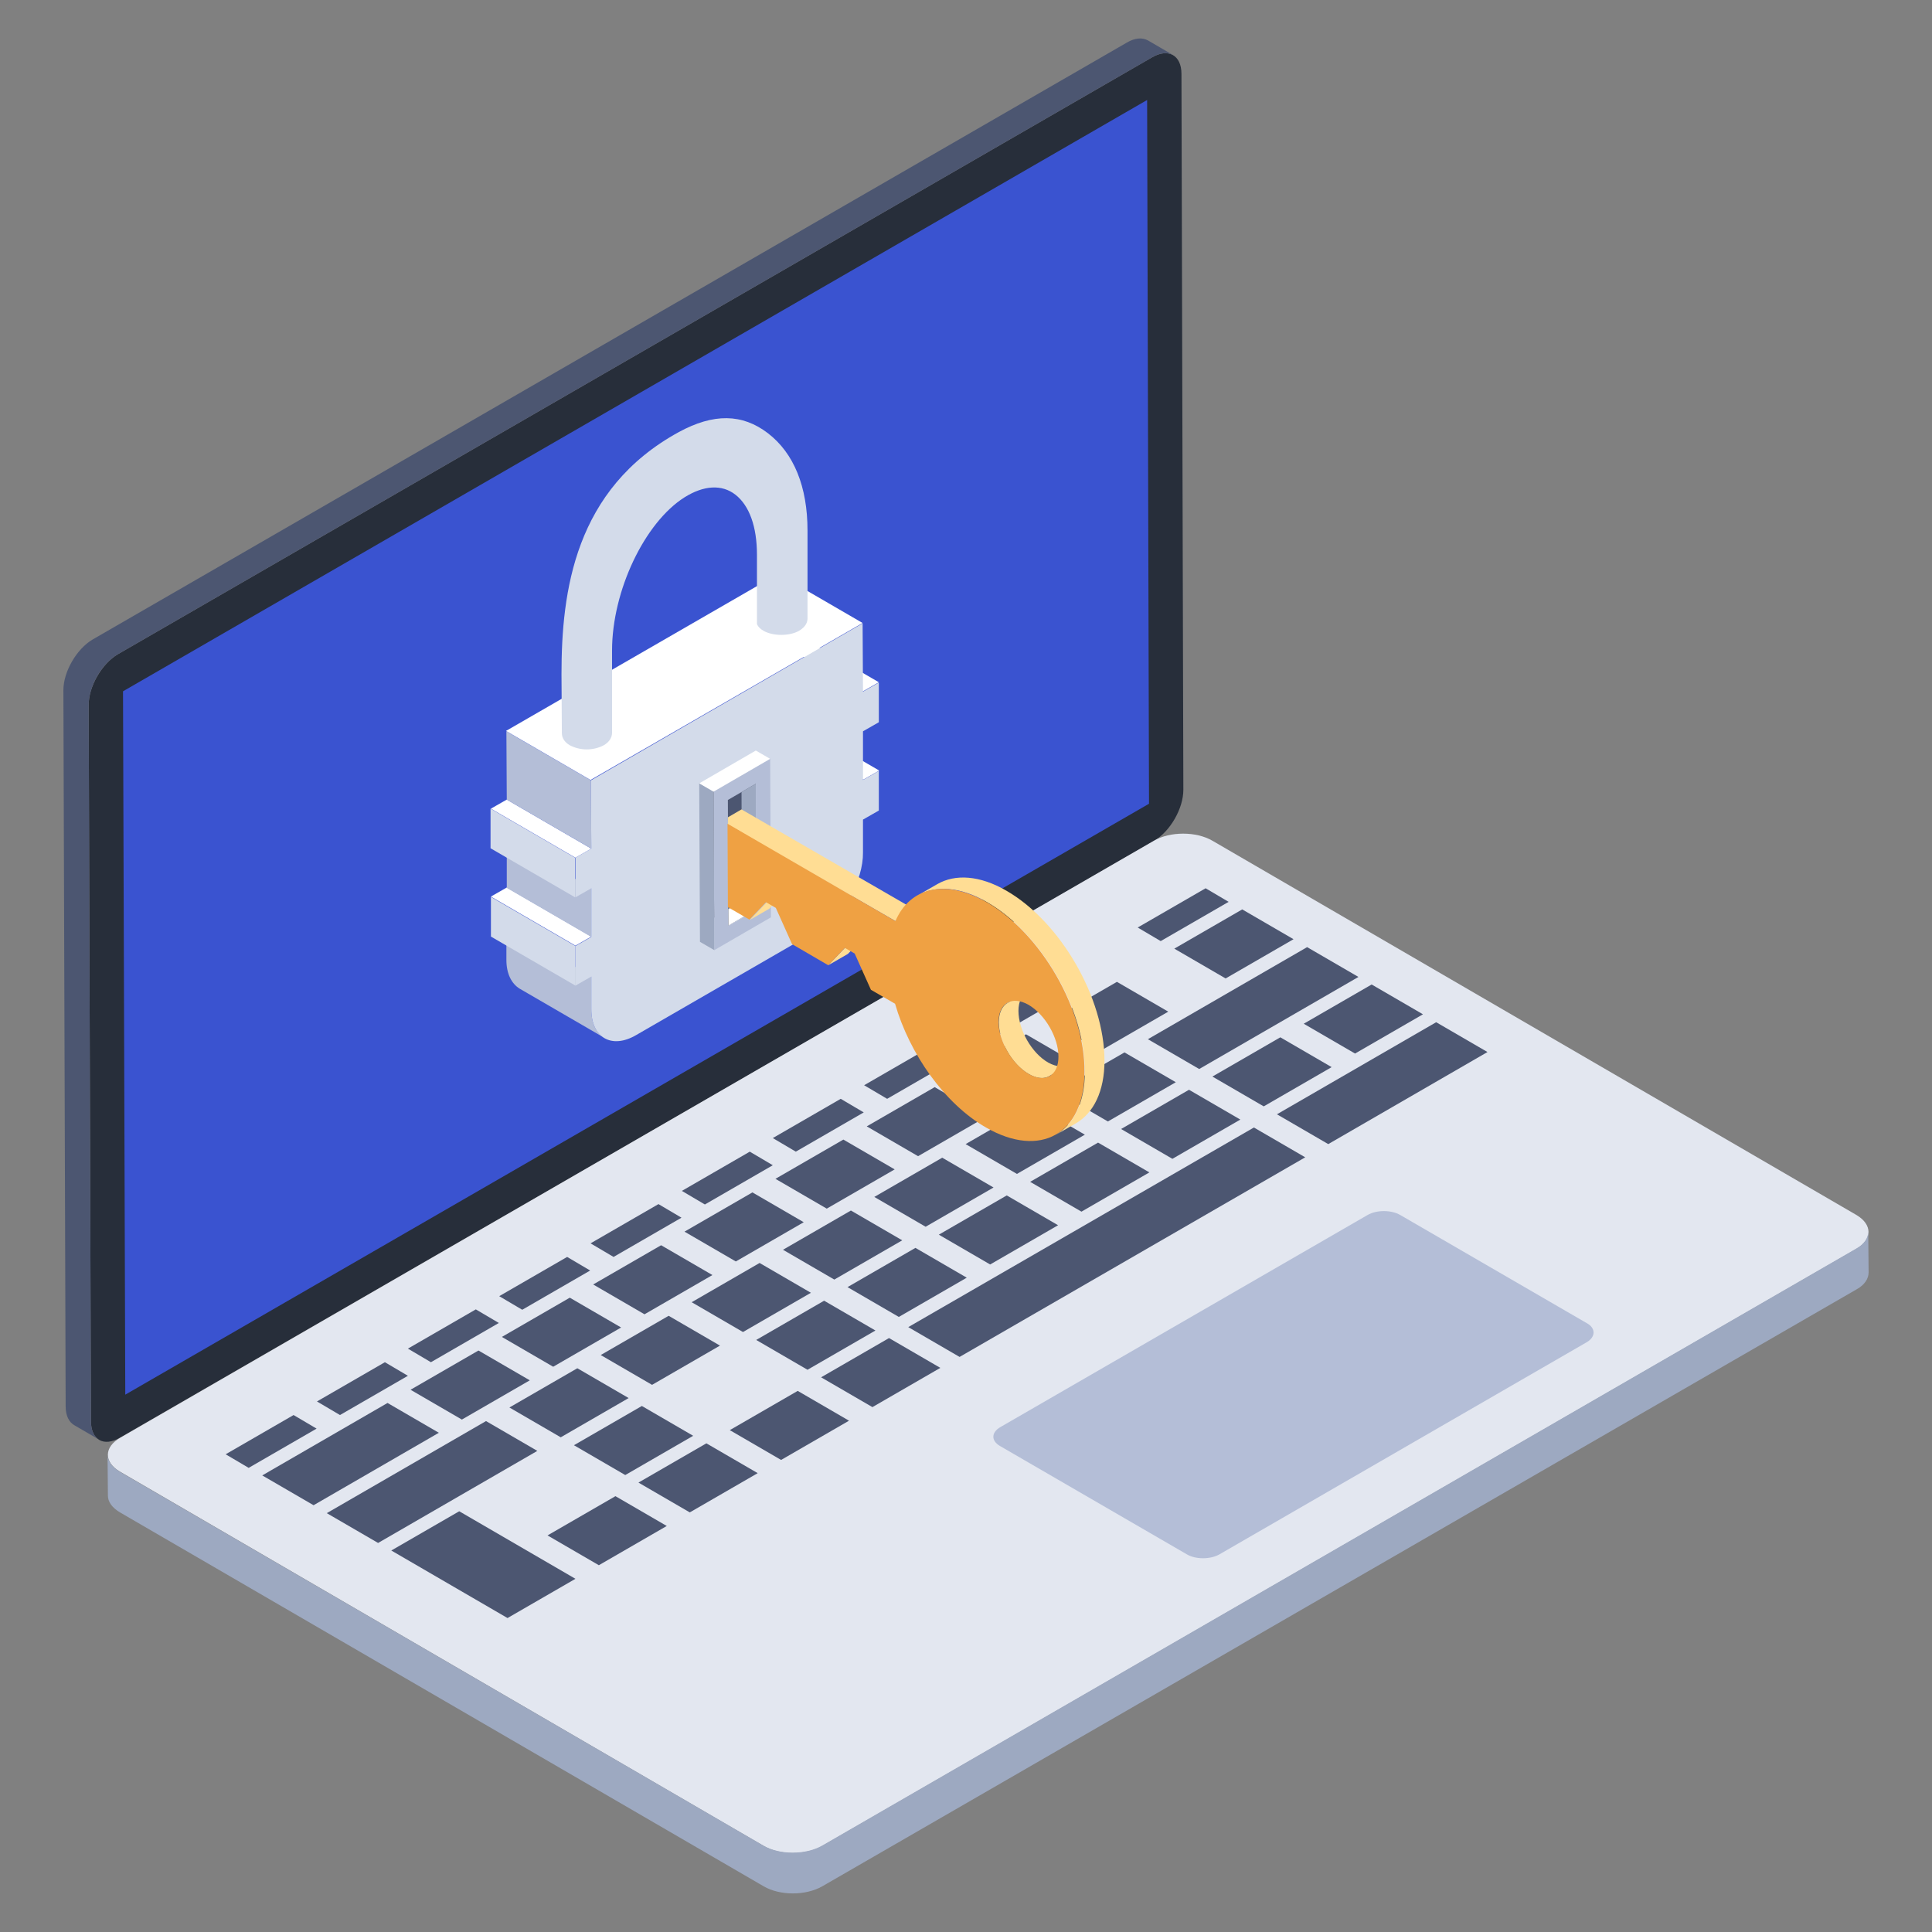 <?xml version="1.0" encoding="utf-8"?>
<!-- Generator: Adobe Illustrator 23.0.3, SVG Export Plug-In . SVG Version: 6.00 Build 0)  -->
<svg version="1.1" id="Layer_1" xmlns="http://www.w3.org/2000/svg" xmlns:xlink="http://www.w3.org/1999/xlink" x="0px" y="0px"
	 viewBox="0 0 512 512" style="enable-background:new 0 0 512 512;" xml:space="preserve">
<rect x="0" y="0" width="512" height="512" fill="#808080" stroke="none"/>
<style type="text/css">
	.st0{fill:#272E3A;}
	.st1{fill:#3A53D0;}
	.st2{fill:#4C5671;}
	.st3{enable-background:new    ;}
	.st4{fill:#E3E7F0;}
	.st5{fill:#9DA9C1;}
	.st6{fill:#B4BED7;}
	.st7{fill:#FFFFFF;}
	.st8{fill:#D3DBEA;}
	.st9{fill:#292E3C;}
	.st10{fill:#414A61;}
	.st11{fill:#FFDD94;}
	.st12{fill:#EFA143;}
</style>
<g>
	<g>
		<g>
			<g>
				<g>
					<path class="st0" d="M31.2,173.4L305.3,15.2c4.3-2.5,7.8-0.6,7.8,4.4l0.5,189.7c0,5-3.5,11-7.7,13.5L31.8,381
						c-4.3,2.5-7.7,0.6-7.7-4.4l-0.6-189.8C23.5,181.9,27,175.9,31.2,173.4z"/>
					<path class="st1" d="M304,26.5l0.5,186.5L33.2,369.6l-0.6-186.4L304,26.5z"/>
				</g>
				<g>
					<path class="st2" d="M16.8,182.9c0-4.9,3.5-10.9,7.7-13.4L298.6,11.3c2.2-1.3,4.1-1.4,5.6-0.6l6.7,3.9
						c-1.5-0.8-3.4-0.7-5.6,0.6L31.2,173.4c-4.3,2.5-7.7,8.5-7.7,13.4l0.6,189.8c0,2.5,0.8,4.2,2.3,5l-6.7-3.9
						c-1.4-0.8-2.3-2.5-2.3-5L16.8,182.9L16.8,182.9z"/>
				</g>
			</g>
			<g>
				<g>
					<g class="st3">
						<g>
							<path class="st4" d="M305.8,222.8c4.3-2.5,11.2-2.5,15.5,0L492,322c4.2,2.5,4.3,6.5-0.1,9l-274,158.2
								c-4.3,2.5-11.3,2.5-15.5,0L31.8,390c-4.3-2.5-4.3-6.5,0.1-9L305.8,222.8z"/>
						</g>
					</g>
				</g>
				<g>
					<path class="st5" d="M31.7,390l170.6,99.1c4.3,2.5,11.2,2.5,15.6,0l274-158.2c2.2-1.2,3.2-2.9,3.2-4.5l0.1,10.8
						c0,1.6-1,3.3-3.2,4.5L217.9,499.9c-4.4,2.5-11.2,2.5-15.5,0L31.8,400.8c-2.2-1.3-3.2-2.9-3.2-4.4l-0.1-10.9
						C28.5,387.1,29.6,388.7,31.7,390z"/>
				</g>
				<path class="st6" d="M265,383.2l49.5,28.7c2.3,1.4,6.3,1.4,8.7,0l97.3-56.2c2.4-1.4,2.4-3.7,0.1-5L371.1,322
					c-2.4-1.4-6.3-1.4-8.7,0l-97.3,56.2C262.7,379.6,262.6,381.8,265,383.2z"/>
				<g>
					<g>
						<path class="st2" d="M271.9,274.1l13.6,7.9l-18,10.4l-13.6-7.9L271.9,274.1z"/>
					</g>
					<g>
						<path class="st2" d="M247,277.2l6.1,3.6l-18,10.4l-6.1-3.6L247,277.2z"/>
					</g>
					<g>
						<path class="st2" d="M242.6,330.7l13.6,7.9l-18,10.4l-13.6-7.9L242.6,330.7z"/>
					</g>
					<g class="st3">
						<g>
							<path class="st2" d="M201.3,334.7l13.6,7.9l-18,10.4l-13.6-7.9L201.3,334.7z"/>
						</g>
						<g>
							<path class="st2" d="M218.4,344.7l13.6,7.9l-18,10.4l-13.6-7.9L218.4,344.7z"/>
						</g>
					</g>
					<g>
						<path class="st2" d="M225.5,320.8l13.6,7.9l-18,10.4l-13.6-7.9L225.5,320.8z"/>
					</g>
					<g>
						<path class="st2" d="M249.7,306.8l13.6,7.9l-18,10.4l-13.6-7.9L249.7,306.8z"/>
					</g>
					<g>
						<path class="st2" d="M363.5,260.9l13.6,7.9l-18,10.4l-13.6-7.9L363.5,260.9z"/>
					</g>
					<g>
						<path class="st2" d="M187.2,382.5l13.6,7.9l-18,10.4l-13.6-7.9L187.2,382.5z"/>
					</g>
					<g>
						<path class="st2" d="M211.4,368.6l13.6,7.9l-18,10.4l-13.6-7.9L211.4,368.6z"/>
					</g>
					<g>
						<path class="st2" d="M235.6,354.6l13.6,7.9l-18,10.4l-13.6-7.9L235.6,354.6z"/>
					</g>
					<g class="st3">
						<g>
							<path class="st2" d="M296,260.2l13.6,7.9l-18,10.4l-13.6-7.9L296,260.2z"/>
						</g>
						<g>
							<path class="st2" d="M329.2,241l13.6,7.9l-18,10.4l-13.6-7.9L329.2,241z"/>
						</g>
						<g>
							<path class="st2" d="M346.4,251l13.6,7.9l-42.2,24.4l-13.6-7.9L346.4,251z"/>
						</g>
						<g>
							<path class="st2" d="M339.3,274.9l13.6,7.9l-18,10.4l-13.6-7.9L339.3,274.9z"/>
						</g>
						<g>
							<path class="st2" d="M298,278.9l13.6,7.9l-18,10.4l-13.6-7.9L298,278.9z"/>
						</g>
						<g>
							<path class="st2" d="M380.6,270.9l13.6,7.9l-42.2,24.4l-13.6-7.9L380.6,270.9z"/>
						</g>
						<g>
							<path class="st2" d="M247.7,288.1l13.6,7.9l-18,10.4l-13.6-7.9L247.7,288.1z"/>
						</g>
						<g>
							<path class="st2" d="M315.1,288.8l13.6,7.9l-18,10.4l-13.6-7.9L315.1,288.8z"/>
						</g>
						<g>
							<path class="st2" d="M273.9,292.8l13.6,7.9l-18,10.4l-13.6-7.9L273.9,292.8z"/>
						</g>
						<g>
							<path class="st2" d="M291,302.8l13.6,7.9l-18,10.4l-13.6-7.9L291,302.8z"/>
						</g>
						<g>
							<path class="st2" d="M266.8,316.8l13.6,7.9l-18,10.4l-13.6-7.9L266.8,316.8z"/>
						</g>
						<g>
							<path class="st2" d="M332.3,298.8l13.6,7.9l-91.6,52.9l-13.6-7.9L332.3,298.8z"/>
						</g>
					</g>
					<g>
						<path class="st2" d="M319.5,235.4l6.1,3.6l-18,10.4l-6.1-3.6L319.5,235.4z"/>
					</g>
					<g>
						<path class="st2" d="M271.2,263.3l6.1,3.6l-18,10.4l-6.1-3.6L271.2,263.3z"/>
					</g>
					<g>
						<path class="st2" d="M222.8,291.2l6.1,3.6l-18,10.4l-6.1-3.6L222.8,291.2z"/>
					</g>
					<g>
						<path class="st2" d="M223.5,302l13.6,7.9l-18,10.4l-13.6-7.9L223.5,302z"/>
					</g>
					<g>
						<path class="st2" d="M174.5,319.1l6.1,3.6l-18,10.4l-6.1-3.6L174.5,319.1z"/>
					</g>
					<g>
						<path class="st2" d="M175.2,330l13.6,7.9l-18,10.4l-13.6-7.9L175.2,330z"/>
					</g>
					<g>
						<path class="st2" d="M199.4,316l13.6,7.9l-18,10.4l-13.6-7.9L199.4,316z"/>
					</g>
					<g>
						<path class="st2" d="M198.7,305.2l6.1,3.6l-18,10.4l-6.1-3.6L198.7,305.2z"/>
					</g>
					<g>
						<path class="st2" d="M150.3,333.1l6.1,3.6l-18,10.4l-6.1-3.6L150.3,333.1z"/>
					</g>
					<g>
						<path class="st2" d="M170.1,372.6l13.6,7.9l-18,10.4l-13.6-7.9L170.1,372.6z"/>
					</g>
					<g>
						<path class="st2" d="M153,362.6l13.6,7.9l-18,10.4L135,373L153,362.6z"/>
					</g>
					<g>
						<path class="st2" d="M126.8,357.9l13.6,7.9l-18,10.4l-13.6-7.9L126.8,357.9z"/>
					</g>
					<g>
						<path class="st2" d="M126.1,347l6.1,3.6l-18,10.4l-6.1-3.6L126.1,347z"/>
					</g>
					<g>
						<path class="st2" d="M102,361l6.1,3.6l-18,10.4l-6.1-3.6L102,361z"/>
					</g>
					<g>
						<path class="st2" d="M163.1,396.5l13.6,7.9l-18,10.4l-13.6-7.9L163.1,396.5z"/>
					</g>
					<g>
						<path class="st2" d="M121.7,400.5l30.8,17.9l-18,10.4l-30.8-17.9L121.7,400.5z"/>
					</g>
					<g>
						<path class="st2" d="M128.8,376.6l13.6,7.9l-42.2,24.4l-13.6-7.9L128.8,376.6z"/>
					</g>
					<g>
						<path class="st2" d="M102.7,371.8l13.6,7.9l-33.2,19.2L69.5,391L102.7,371.8z"/>
					</g>
					<g>
						<path class="st2" d="M77.8,375l6.1,3.6l-18,10.4l-6.1-3.6L77.8,375z"/>
					</g>
					<g>
						<path class="st2" d="M177.2,348.7l13.6,7.9l-18,10.4l-13.6-7.9L177.2,348.7z"/>
					</g>
					<g>
						<path class="st2" d="M151,343.9l13.6,7.9l-18,10.4l-13.6-7.9L151,343.9z"/>
					</g>
				</g>
			</g>
		</g>
		<g>
			<g>
				<g>
					<g>
						<g class="st3">
							<g>
								<path class="st7" d="M233,204.2l-22.4-13l-4.2,2.4l22.4,13L233,204.2z"/>
							</g>
							<g>
								<path class="st7" d="M232.9,180.8l-22.4-13l-4.2,2.4l22.4,13L232.9,180.8z"/>
							</g>
							<g>
								<path class="st6" d="M156.7,258.7l0,8.7c0,3.8,1.3,6.4,3.4,7.6l-22.4-13c-2.1-1.3-3.5-3.9-3.5-7.6l0-8.7L156.7,258.7z"/>
							</g>
							<g>
								<path class="st8" d="M152.5,250.7l-22.4-13l0,10.5l22.4,13L152.5,250.7z"/>
							</g>
							<g>
								<path class="st7" d="M156.7,248.2l-22.4-13l-4.2,2.4l22.4,13L156.7,248.2z"/>
							</g>
							<g>
								<path class="st6" d="M156.7,235.4l-22.4-13l0,12.9l22.4,13L156.7,235.4z"/>
							</g>
							<g>
								<path class="st8" d="M152.4,227.3l-22.4-13l0,10.5l22.4,13L152.4,227.3z"/>
							</g>
							<g>
								<path class="st7" d="M156.7,224.9l-22.4-13l-4.2,2.4l22.4,13L156.7,224.9z"/>
							</g>
							<g>
								<path class="st6" d="M156.6,206.8l-22.4-13l0.1,18.1l22.4,13L156.6,206.8z"/>
							</g>
							<g>
								<path class="st8" d="M156.6,206.8l0.1,18.1l-4.2,2.4l0,10.5l4.2-2.4l0,12.9l-4.2,2.4l0,10.5l4.2-2.4l0,8.7
									c0,7.5,5.4,10.6,11.9,6.8l48.3-27.9c6.6-3.8,11.9-13,11.8-20.5l0-8.7l4.2-2.4l0-10.5l-4.2,2.4l0-12.9l4.2-2.4l0-10.5
									l-4.2,2.4l-0.1-18.1L156.6,206.8z"/>
							</g>
							<g>
								<path class="st7" d="M228.6,165.1l-22.4-13l-72.1,41.6l22.4,13L228.6,165.1z"/>
							</g>
						</g>
					</g>
				</g>
				<path class="st8" d="M148.8,178.7c0-22,3.5-49.1,31.1-64.2c9.2-5,16.8-4.9,23.6,0.3c6.9,5.3,10.5,14.2,10.5,25.8v23.3
					c0,0.9-0.4,2.2-2.3,3.3c-2.5,1.4-6.8,1.4-9.3,0c-0.9-0.5-1.5-1.1-1.8-1.8V147c0-7.4-2-13-5.7-15.9c-3.6-2.8-8.4-2.5-13.5,0.7
					c-10.6,6.7-19.2,24.8-19.2,40.6v21.8c0,1.3-0.8,2.5-2.2,3.3c-1.3,0.7-2.9,1.1-4.5,1.1c-1.6,0-3.2-0.4-4.5-1.1
					c-1.4-0.8-2.1-2-2.1-3.2L148.8,178.7L148.8,178.7z"/>
			</g>
			<g>
				<g>
					<g class="st3">
						<g>
							<path class="st2" d="M192.9,211.9l0.1,33.4l7.4-4.3l-0.1-33.4L192.9,211.9z"/>
						</g>
						<g>
							<path class="st7" d="M200.4,241l-3.8-2.2l-7.4,4.3l3.8,2.2L200.4,241z"/>
						</g>
						<g>
							<path class="st5" d="M200.3,207.7l-3.8-2.2l0.1,33.4l3.8,2.2L200.3,207.7z"/>
						</g>
						<g>
							<path class="st9" d="M192.9,211.9l-3.8-2.2l0.1,33.4l3.8,2.2L192.9,211.9z"/>
						</g>
						<g>
							<path class="st10" d="M200.3,207.7l-3.8-2.2l-7.4,4.3l3.8,2.2L200.3,207.7z"/>
						</g>
						<g>
							<path class="st6" d="M189.1,209.7l15-8.7l0.2,42.1l-15,8.7L189.1,209.7z M200.3,207.7l-7.4,4.3l0.1,33.4l7.4-4.3L200.3,207.7
								z"/>
						</g>
						<g>
							<path class="st5" d="M189.1,209.7l-3.8-2.2l0.2,42.1l3.8,2.2L189.1,209.7z"/>
						</g>
						<g>
							<path class="st7" d="M204.1,201.1l-3.8-2.2l-15,8.7l3.8,2.2L204.1,201.1z"/>
						</g>
					</g>
				</g>
				<g>
					<g class="st3">
						<g>
							<path class="st11" d="M203.1,239.2l-4.4,4.6l5.2-3l4.4-4.6L203.1,239.2z"/>
							<path class="st11" d="M223.9,251.2l-4.4,4.6l5.2-3l4.4-4.6L223.9,251.2z"/>
							<path class="st11" d="M192.9,216.6v1.9l44.4,25.6l5.2-3l-46-26.6L192.9,216.6z"/>
							<path class="st11" d="M267,265.8c-1.4,0.8-2.3,2.6-2.3,5.1c0,5,3.5,11.2,7.9,13.7c2.2,1.3,4.2,1.4,5.6,0.5l5.2-3
								c-1.4,0.8-3.4,0.7-5.6-0.5c-4.4-2.5-7.9-8.7-7.9-13.7c0-2.5,0.9-4.2,2.3-5.1L267,265.8L267,265.8z"/>
							<path class="st11" d="M266.8,236.1c-7.2-4.2-13.7-4.5-18.4-1.8l-5.2,3c4.7-2.7,11.2-2.4,18.4,1.8c14.4,8.3,26,28.4,25.9,44.9
								c0,8.2-2.9,13.9-7.6,16.7l5.2-3c4.7-2.7,7.6-8.5,7.6-16.6C292.7,264.5,281.1,244.4,266.8,236.1L266.8,236.1z"/>
						</g>
						<g>
							<path class="st12" d="M237.3,244.1c3.8-8.9,13.2-11.3,24.2-5c14.4,8.3,26,28.4,25.9,44.9c0,16.5-11.7,23.1-26.1,14.8
								c-11-6.3-20.3-19.6-24.1-32.8l-6.4-3.7l-4.3-9.6l-2.6-1.5l-4.4,4.6l-9.6-5.6l-4.3-9.6l-2.6-1.5l-4.4,4.6l-5.7-3.3l-0.1-22.1
								L237.3,244.1L237.3,244.1z M272.6,284.6c4.4,2.5,7.9,0.5,7.9-4.6c0-5-3.5-11.1-7.9-13.7c-4.4-2.5-7.9-0.5-8,4.5
								C264.7,275.9,268.2,282,272.6,284.6"/>
						</g>
					</g>
				</g>
			</g>
		</g>
	</g>
</g>
</svg>

